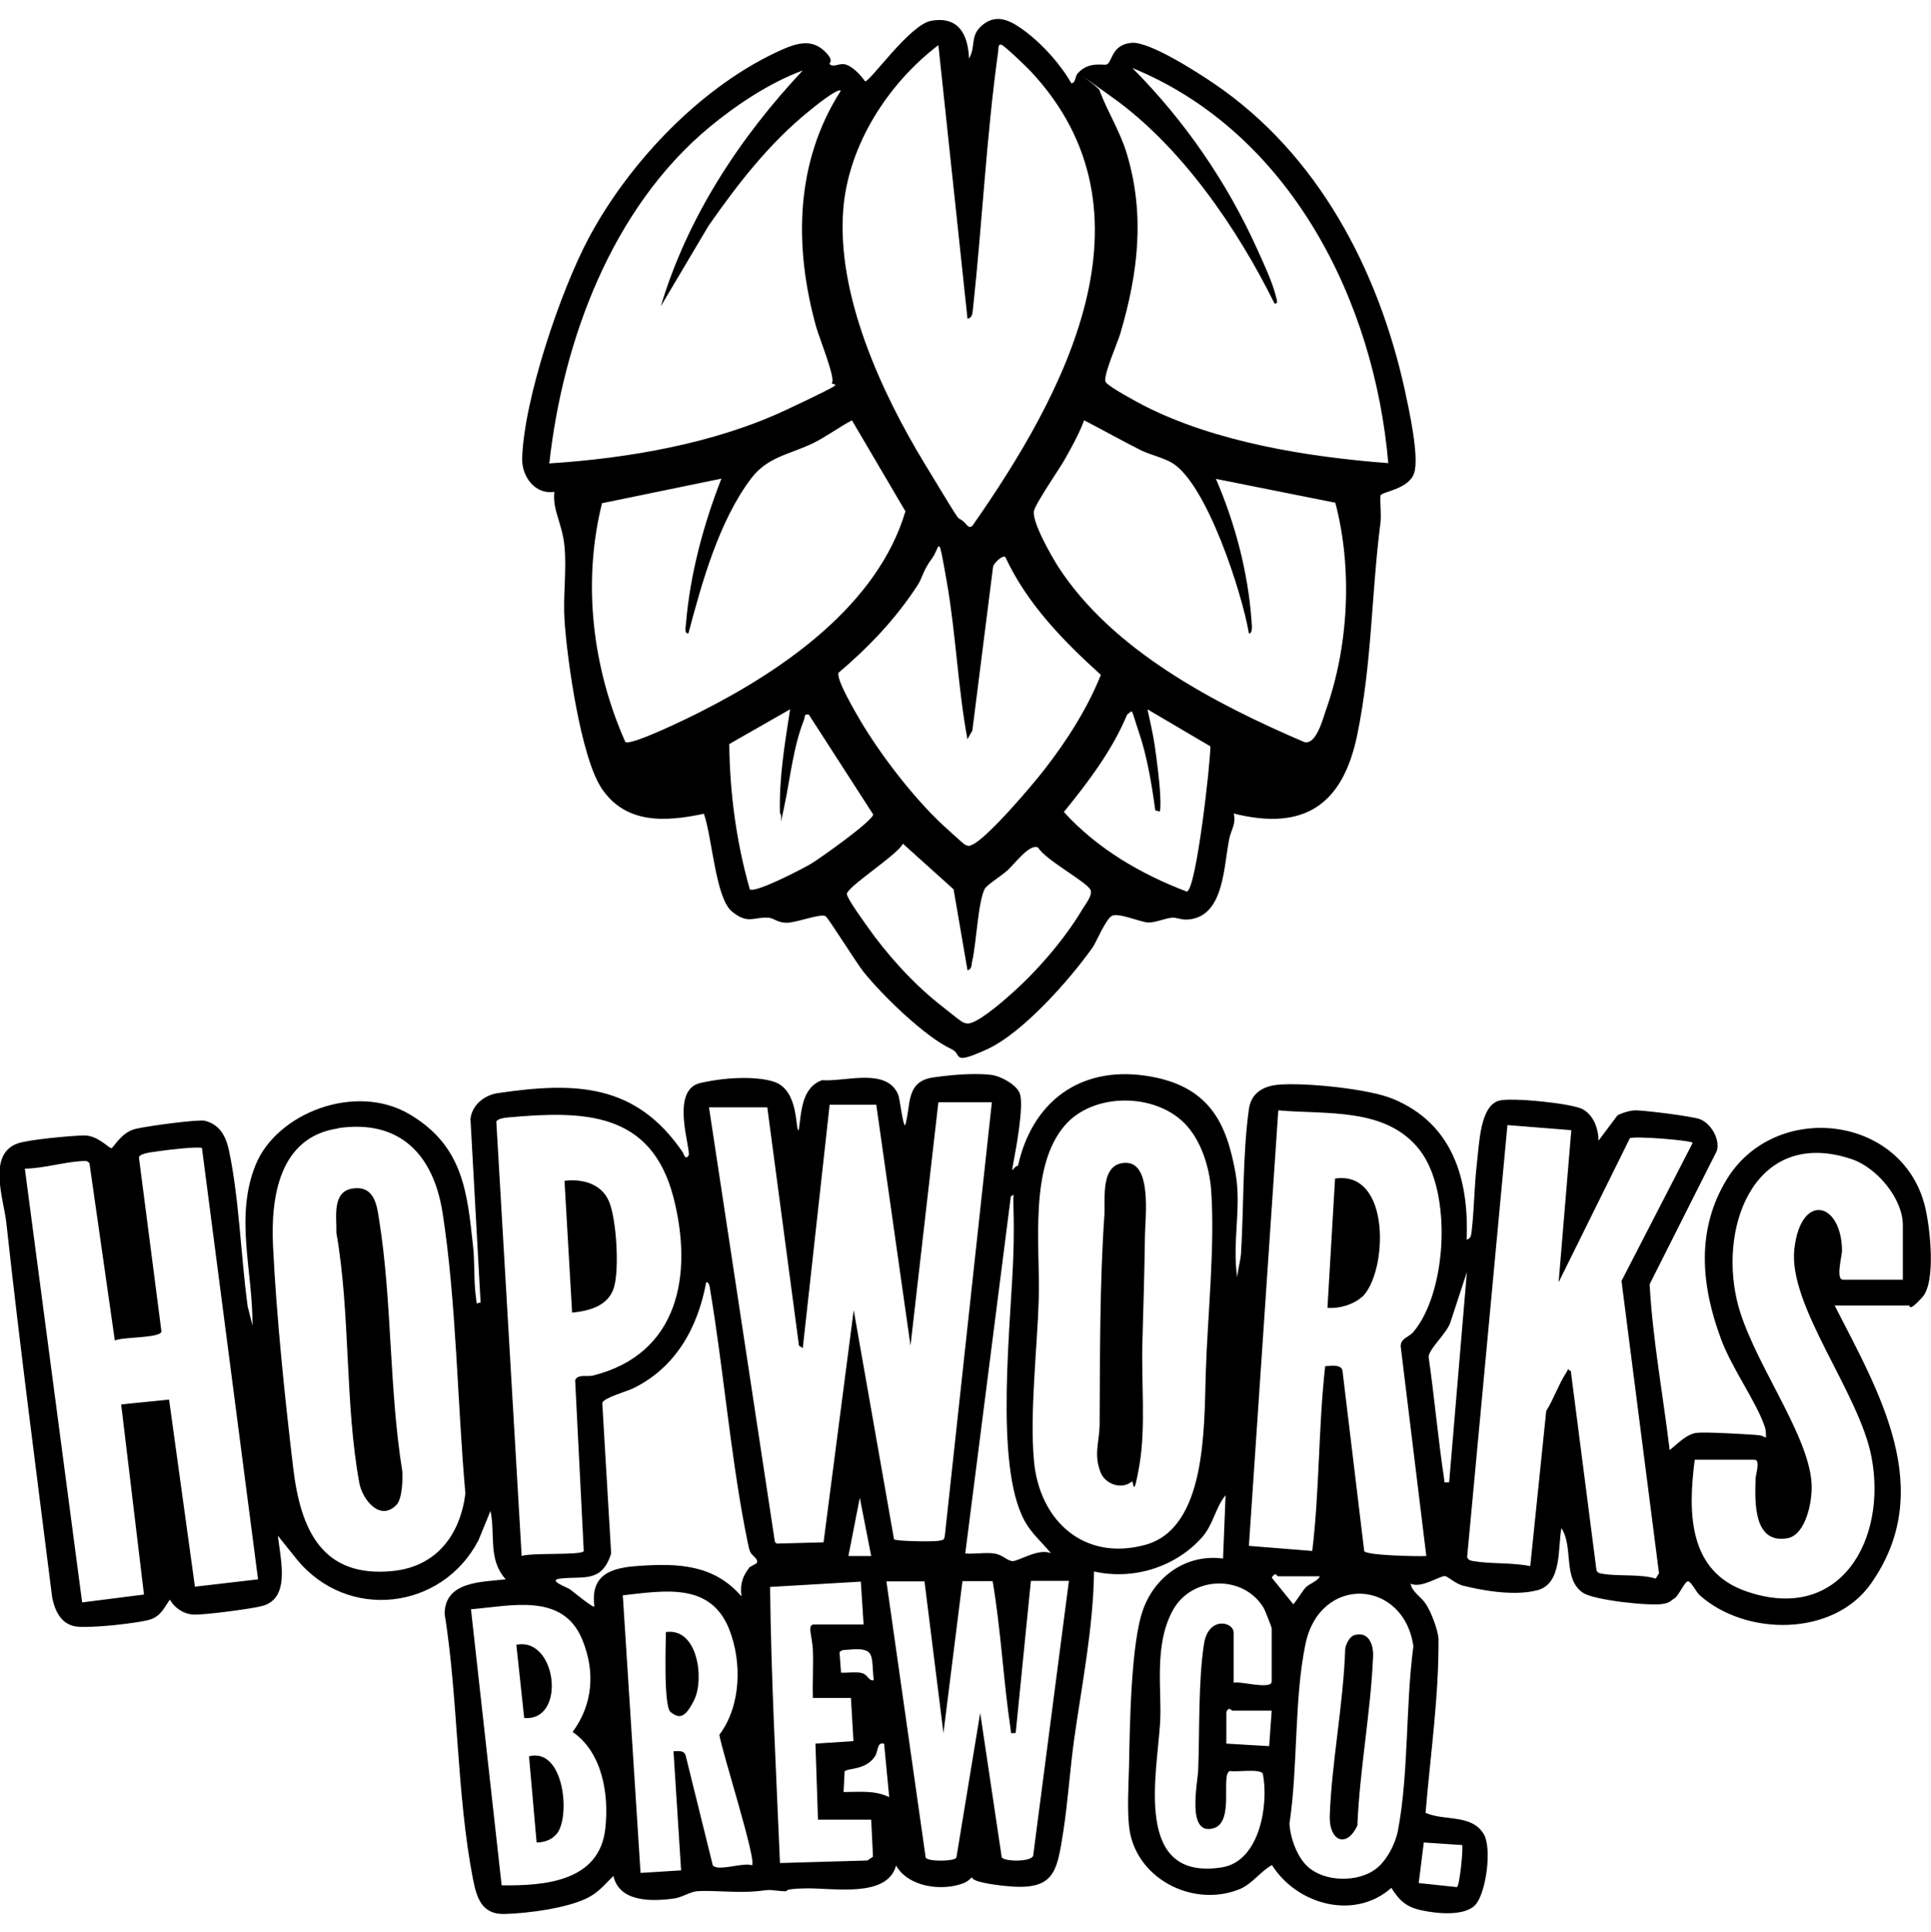 <?xml version="1.0" encoding="UTF-8"?>
<svg id="Layer_1" xmlns="http://www.w3.org/2000/svg" version="1.1" viewBox="0 0 761.8 762">
  <!-- Generator: Adobe Illustrator 29.4.0, SVG Export Plug-In . SVG Version: 2.1.0 Build 2)  -->
  <path d="M723.7,514.8c17.6,34.4,40.5,72.9,14.4,109.9-14.8,21-49.3,20.8-67.5,4.6-1.5-1.3-3.1-5-4.5-5.5s-3.9,6.3-6,7c-1.2,1.1-2.5,1.7-4.1,1.9-5.4.9-27.3-1.5-31.5-4.4-8.1-5.5-3.6-17.9-8.5-25.5-1.5,7.6.4,21.9-9.5,24.5-9.9,2.6-23.7-.4-29.3-1.8-2.9-.7-6.2-3.8-7.2-3.8-2.2,0-9.4,5-13.5,3,.6,3.4,4.2,5.1,6.2,8.3s4.4,9.5,4.8,13.2c.2,23-3.2,46-5.1,68.9,7.3,3.3,18.1.4,22.9,8.3,3.4,5.6,1,22.8-3,27.7s-15.2,3.8-21.3,2.5-8.8-3.7-12.1-8.9c-14.5,12.9-37.2,6.7-47.1-9-4.5,2.5-7.7,7.3-12.5,9.4-18.7,7.8-41.9-4.3-43.9-24.9-.7-6.7-.2-16.1,0-23,.3-15.5.7-49.1,5.6-62.4,4.8-13.2,17.2-21.9,31.5-20l1-25c-4,4.9-4.8,11.4-9.1,16.4-10.5,12-27.3,17.2-42.8,13.7-.3,22.4-4.8,44.5-7.9,66.6-1.6,11.7-2.4,24.1-4.2,35.8-2.6,16.6-3.5,23.8-23.4,21.6s-10.3-5.1-10.9-4.9c-.9.2-2.6,3-5.2,3.9-8.5,3.2-21.6,1.5-26.5-7-3.5,12.9-24.7,8.8-35.6,9-10.9.2-5.7,1.4-9,1.1-6-.4-3.6-.8-10,0-8.1.8-16.8-.4-23.8,0-2.8.2-6.1,2.5-9.2,2.9-8.7,1.2-21.6,1.5-23.9-8.9-2.9,2.8-5.4,5.9-9,8-7.8,4.6-24.9,6.8-34.1,7-9,.2-10.9-6.7-12.3-13.7-6.5-33.4-5.8-71-11.2-104.8.2-12.8,14.6-12.4,24.1-13.5-7.1-8-4-17.3-6-27l-4.8,11.7c-14.4,27.5-51.7,31.9-71.7,7.3-20-24.6-4.5-7.7-7.5-11,.4,8.8,6.1,26.2-6,29.5-3.9,1.1-23.6,3.7-27.4,3.4s-7.2-2.6-9.1-5.9c-2.2,3.1-3.4,6.2-7.3,7.7s-25.3,3.9-30.3,2.8-7.5-5.2-8.8-11.2c-6.2-49.3-12.7-98.6-18.1-147.9-1-9.3-7.7-27.2,4.6-31.4,4.5-1.5,20.8-3,26-3.1,5.6-.1,10,5.3,10.9,5s3.9-6.3,9.5-7.6,25-3.8,27.3-3.2c5.9,1.5,8.3,6.1,9.5,11.6,4.1,19.3,4.7,41.9,7.4,61.6l1.9,7.6c.2-21.4-7.1-42.7,1.2-63.3,8.3-20.6,39.5-32.6,60.7-20.1,21.2,12.5,22.8,30.7,25.1,51.9.7,6,.3,13.1,1,19s.2,3.1,2,3.5l-4-72.5c.6-5.5,5.4-9.4,10.8-10.2,31.1-4.6,54.6-3.6,73,23.4.4.6.8,3.1,2.2,1.3s-7.7-25.9,4.7-28.7,23.6-2.3,29-.5c10.1,3.3,8.3,19.2,9.8,19.2,1.1-7.2,1-16.8,9.2-19.8,9,.7,25.4-5.1,30,5.6.8,1.9,1.8,12.2,2.8,12.2,2.4-7.9,0-17.3,11.1-18.9s18.8-1.5,22.8-1,10.4,4.1,11.4,7.6c1.5,4.9-1.5,21.2-2.6,27s0,1.2,1.8,1.3c5.5-24.9,24-39.3,50.1-35.6,26.1,3.7,32.3,19.7,35.7,38.3,2.5,13.6-1.4,27.5.7,41.3.2-3.1,1.3-6.5,1.5-9.5,1.1-18.3.6-38.8,3.1-56.9.9-6.2,5.4-9,11.4-9.6,10.3-1,36.1,1.6,45.5,5.6,23.5,9.7,30,31.7,29,55.5,1.8-.4,1.8-2,2-3.5,1-8.6,1-17.4,2-26,1-8.6,1.3-23.1,8.7-25.3,4.6-1.4,28.9,1,33.2,3.4s6.2,8,6.1,12.4l7.5-10c1.7-1,5.1-2,7.1-2,3.7,0,22.3,2.3,25.5,3.5,4.3,1.7,8,7.9,6.6,12.5l-26.5,52.6c1.2,21.9,5.3,43.7,7.9,65.4,3.1-2.4,6.6-6.3,10.7-6.8,3.6-.4,18.3.5,22.8.8s2.9.9,4.5,1c0-1.4,0-2.7-.4-4-3.4-10.1-13-23.1-17.3-34.7-7.9-21.2-10-43.1,2.3-63.2,19.1-31,69.1-25.4,78.1,10.7,2,7.9,4.5,29.8-1,35.9-5.5,6.1-4.9,3.3-5.2,3.3h-29.5ZM467.4,443.2c-11.8-12.1-35.9-12.3-47.2.6-14.4,16.5-9.8,47.9-10.4,68.6-.6,19.5-3.6,44.8-1.9,63.8,2.1,23.6,19.7,39.8,43.9,33.2,24.2-6.6,23.2-46,23.9-68.1.7-22.4,3.7-49.9,2.1-72-.7-9-4-19.6-10.4-26.1h0ZM391.2,434.8h-21l-11,96-13.5-95h-18.4l-10.6,96-1.5-1-12.5-94h-23l26,171.4.7.7,18.5-.5,11.9-91.6,15.9,90.4c.6.8,15.6,1,17.6.6s2-.3,2.4-1.6l18.6-171.4h-.1ZM562.7,613.8l-10.1-82.6c-.2-3.3,3.2-3.6,5.1-5.9,13.2-15.9,15.2-55,2.5-71.5-13.1-17.1-36.6-14.1-55.9-15.8l-11.6,171.8,25,2c2.9-24.1,2.4-48.8,5.1-72.9,2.1,0,6-.9,6.8,1.6l8.6,71.4c1.2,1.7,21.2,2.1,24.6,1.9h0ZM205.7,613.8c4-1.4,23.3-.2,24.6-1.9l-3.4-67.4c.9-2.6,4.8-1.3,7.1-1.9,33.8-8.5,39.5-39.8,31.7-70.2-8.8-34.1-35.5-34.3-65.4-31.6-1.1.1-4.2.5-4.5,1.7l10,171.3h-.1ZM619.7,445.8l-25-2-15.9,170.4c.4,1.2,1.3,1.4,2.4,1.6,7,1.2,15.3.5,22.5,2l6.3-61.2c2.7-4.3,4.9-10.4,7.5-14.5,2.6-4.1,0-1.8,2.2-1.3l10.1,78.4c.3,1.3,1.2,1.4,2.4,1.6,6.2,1.1,14.7,0,21,1.9l1.3-2.1-14.8-115.3,28.1-54.5c-.7-1-23.4-2.8-24.8-1.8l-28.1,56.8,5-60h-.2ZM133.5,445.1c-23.3,3.3-26.7,27-25.8,46.2,1.3,27.5,4.7,60.5,8,88,2.9,24,11.3,43.3,39.4,40.4,17.1-1.8,26.4-14.2,28.5-30.5-3.2-35.8-3.5-75.3-9-110.8-3.6-22.9-16.8-36.9-41.1-33.4h0ZM79.7,452.9c-.8-.8-14,.7-16.3,1.1s-8,.7-8.6,2.5l8.9,68.8c-.7,2.6-15.3,2-18.4,3.5l-10-69.9c-.7-1.1-1.8-1-2.9-.9-7.2.4-15.3,2.9-22.6,3l22.6,171.1,24.4-3.1-9-75,18.9-1.9,10.2,73.8,24.9-2.9-22.1-169.9v-.2ZM750.7,504.8v-21.5c0-10.5-10.2-22.6-20-26-37.2-12.6-52.6,24.5-45.5,55.5,5.3,23,28.4,52.4,29.5,72.5.4,6.4-2.1,20.2-9.6,21.5-13.4,2.3-12.8-14.4-12.5-23.5,0-1.6,2.1-7.5-.5-7.5h-23.5c-2.7,20.7-2.7,44.1,20.5,52,37.1,12.7,55.5-20.7,49.2-53.2-4.9-25.4-33-59.6-30.4-82s18.6-18.5,18.8.7c0,2.1-2.6,11.5.4,11.5h23.6ZM414.7,612.8c-3.6-4.4-7.8-7.9-10.5-12.9-12.1-22.1-5.2-78.8-4.4-105.5.2-6.1.2-12.9,0-19.1-.2-6.2.8-3.7-1-3.5l-18,141c3.7.3,7.9-.5,11.4,0s4.9,2.8,7.2,3,10.5-5.4,15.4-3h-.1ZM571.7,584.8l7-83-6.3,19.2c-1.1,4.6-8.5,10.7-8.8,14.2,2.3,16,3.7,32.1,6.1,48,.3,1.7-.5,1.7,2,1.5h0ZM296.1,618.1c.6-.7,2.5-1.1,2.6-1.9.3-1.4-2.1-2.5-2.8-4.2s-1.4-6.3-2-9c-5.8-30.4-8.5-62.6-13.6-93.4-.2-1-.3-4-1.7-3.8-3.3,17.9-12,33.6-28.7,41.8-2.6,1.3-11.6,3.7-12.3,5.8l3.5,59.4c-3.7,11.8-11,8.8-20.1,9.9-5.2.6,2.6,3.4,3.8,4.2s9.1,7.5,9.7,6.8c-1.7-12.8,6.8-15.3,17.5-16,15.7-1.1,29.7-.5,40.5,12-.6-4.8.4-8,3.4-11.7h.2ZM343.7,613.8l-4.5-23-4.5,23h9ZM520.7,621.8h-16.5c-.4,0-.9-2-2.5.5l8.5,10.5c.4,0,3.9-5.6,4.9-6.6,1.6-1.6,4.7-2.4,5.6-4.4ZM343.7,717.8h-21l-1-30,15-1-1-17h-15c-.2-6.2.2-12.4,0-18.5s-2.5-10.5.5-10.5h19.5l-1.1-16.9-35.8,2.1c.4,36.3,2.4,72.6,3.9,108.9l34.5-1,2.2-1.5-.7-14.5h0ZM364.7,623.8h-15l15.5,109c1.1,1.6,11.1,1.5,12.1,0l9.4-57.1,8.5,57c1.4,1.7,11.6,1.8,12.4-.7l14.1-108.4h-15l-6,60c-2.5.2-1.7.2-2-1.5-2.9-19.4-3.8-39.1-7.1-58.4h-11.9c0,0-7.5,59.9-7.5,59.9l-7.5-60v.2ZM486.7,663.8c2.3-.8,15,2.9,15-.5v-21c0-.4-2.6-7-3.1-7.9-7.8-13.3-28.3-13-35.9.8-7.6,13.8-4.3,31.7-5,44-1.2,20.6-10.8,63,24.4,57.4,14.9-2.4,18.5-24.8,16.1-37-1.4-2-10.1-.5-12.9-1-4,.9,2,20.2-6.6,22.6-10.7,3-6.2-17.8-6-23.1.6-15.3,0-35,2.3-49.7,1.7-10.9,11.7-8.8,11.7-4.3v19.7ZM296.7,735.8c1.9-1.9-12-45.2-12.9-51.5,8.6-11.4,9-28.8,3.8-41.8-7.4-18.4-25.6-15-41.9-13.2l7,109.5,16-1-3-47c1.9,0,4.1-.5,4.8,1.7l10.7,43.3c2,2.6,12-1.3,15.5,0ZM516.1,736.5c6.7,5.9,19.5,6.1,26.6.8,4.3-3.2,7.8-9.9,8.8-15.2,4.3-22.5,3-49.7,6.1-72.7-3.8-26.6-36.9-28.4-42.6-.8-4.5,21.8-2.9,48.4-6.3,70.8.4,5.8,3,13.2,7.4,17.1h0ZM197.9,743.7c16.8.2,38.6-1.4,40.9-22.4,1.5-13.4-1.1-30-12.9-38.1,8.1-11,9-24,3.7-36.7-7.7-18.3-28-13-43.8-11.7l12.1,108.9ZM344.7,662.8c-1.1-9.9,1.1-13.2-10.5-12-1.1,0-2.3,0-3,1l.6,8c2.6.2,5.8-.5,8.3.2s2.4,3.2,4.7,2.8h-.1ZM501.7,674.8h-15.5c-.4,0-1.4-1.9-2.4.6v12.4c-.1,0,16.9,1,16.9,1l1-14ZM348.7,687.8c-2.8-.6-2.1,2.7-3.5,5-3.8,5.7-10.9,4.5-12,6l-.4,8.1c6.4,0,12.1-.8,18,2l-2-21h-.1ZM576.7,727.8l-15-1-2,16,15.1,1.6c1.1-.8,2.6-16,2-16.6h0Z"/>
  <path d="M422.7,32.8c1.7,0,1.3-2.6,2.5-3.9,4.5-5,10.4-2.9,11.5-3.5,2.2-1.2,1.8-7.7,9.6-8.5,7.1-.7,26.2,11.7,32.7,16.1,40.9,27.8,64.7,73.2,75.2,120.8,1.6,7.5,5.8,26.3,3.7,32.8s-12.9,7.3-13.3,8.9c-.2,3.5.4,7.2,0,10.8-3.6,28-3.3,55.3-9.2,83.8-5.7,27.3-20.8,37.8-48.7,30.8,1.1,3.9-1.1,6.7-1.7,9.8-2.3,10.7-1.9,30.7-16.1,32-2.8.3-4.7-.9-6.6-.7-2.9.3-6.3,1.9-9.2,1.9s-12-4.1-14.5-2.6-6.1,10.4-7.6,12.5c-9,12.7-27.6,33.8-41.8,40.2s-9.3,1.9-13.9-.2c-10.5-4.9-27.2-21.2-34.6-30.4-2.6-3.2-13.9-21.3-15-22-1.9-1.2-11.8,2.7-15.5,2.6s-4.9-1.9-7.1-2c-5.8-.4-8,2.8-14.4-2.5s-7.7-29-11-38.5c-15.1,3.2-30.9,4.2-40.4-10.1-8.2-12.4-13.6-50.8-14.6-66.4-.6-9.4.9-19.8,0-29s-4.8-14.2-4-21.5c-7.5,1.2-12.9-5.9-12.7-13.2.7-23.4,15.1-65.9,26.2-86.8,16.1-30.2,44.9-60.5,76.5-74.5,5.5-2.4,11.4-4.2,16.4.5,5,4.7,1,4.7,2.6,5.6s3.6-.9,6.1-.1c2.8.9,5.8,4.2,7.5,6.6,2.1,0,17.7-22.5,26.1-23.9,10.8-1.9,14.5,5.4,14.9,14.9,2.9-5.1.1-9.1,5.5-13.4,6-4.8,11.9-.9,17,2.9,6.8,5.2,13.8,13,18,20.5v-.3ZM381.7,125.8l-11.5-108c-19.8,15.1-35.4,39.2-37.5,64.5-2.8,33.9,15,72.5,32.2,100.8s11.2,18.7,15.8,23.2c.9.9,1.6,2.4,3,1,36.2-51.8,75-123.4,23-179.1-1.7-1.8-10-9.8-11.5-10.5s-1.3,1.7-1.4,2.5c-4.7,33.8-6.3,68.1-10,102-.2,1.5-.2,3.1-2,3.5h-.1ZM547.7,182.8c-5.5-64.3-38.8-130.5-101-156,20.5,20.6,37.2,44.8,49.2,71.3,2.4,5.3,6.1,13.2,7.4,18.6.2,1,1.3,3.3-.5,3-14.7-29.7-36.8-62-64.1-81.4-27.3-19.4-4.1-3.4-4.9-2.6,3.1,8.4,8.1,16.1,10.7,24.8,7.3,24.2,4.5,47.2-2.5,71-1,3.5-7.1,17.2-5.8,19.2s13,8.2,14.9,9.2c28.5,14.6,65.1,20.4,96.7,22.8h-.1ZM316.7,27.8c-12.9,4.7-26.4,13.7-37,22.5-38.3,31.9-57.6,83.9-63,132.5,31-2,65.1-7.8,93.4-21.1,28.3-13.3,17.1-8.7,18.2-10.9s-5-17.3-6.3-21.8c-8.8-31.6-8.4-65,9.7-93.2-1.3-1.2-10.9,6.7-12.5,8-15.7,12.7-28.2,28.8-39.7,45.3l-18.8,31.7c10.5-35.1,31.1-66.5,56-93h0ZM246.8,292.7c2.4,1.5,26.1-10.1,30.1-12.2,32.7-16.6,69.4-42.1,80.3-78.8l-21.1-35.9c-5.1,2.7-9.9,6.3-15.1,8.9-9.6,4.7-18.1,5.3-24.8,14.2-12.6,16.8-19.3,40.9-24.6,60.9-1.7.3-1.1-2.4-1-3.5,1.6-19.7,6.9-39.3,14-57.5l-47.1,9.7c-7.8,31.3-3.8,64.9,9.2,94.2h.1ZM492.7,249.8c-2.7-15.9-16.6-59-30.3-67.2-3.1-1.9-8.5-3.2-12.1-4.9-7.6-3.8-15-8-22.6-11.9-2,5.4-5,10.7-7.8,15.7-2.2,3.8-11.5,17.3-12,20.1-.8,4.4,7,17.9,9.6,22,21.4,33,61.8,54,97,69.1,4.8,1.3,7.3-9,8.7-12.9,8.9-25.2,10.4-55.7,3.6-81.5l-47.1-9.4c7.5,17.4,12.6,36.5,14,55.5,0,1.2.8,5.5-1,5.5h0ZM381.7,291.8c-3.8-20.4-4.6-42-8.2-62.4s-2.4-13.7-5.9-9-3.7,7.5-5.5,10.3c-8.7,13.4-19.2,24.4-31.3,34.7-.9,2.8,6.8,15.7,8.7,19,8.1,13.6,20.7,30,32.2,40.8,1.2,1.1,8.5,7.8,9,8,1.4.6,1.6.6,2.9,0,6-2.7,23.7-23.5,28.4-29.6,8.8-11.3,17-24.1,22.3-37.4-14.9-13.5-29.1-28-37.7-46.5-1.2-.8-4.4,2.4-4.8,3.7l-8.2,64.8-2,3.5h.1ZM307.7,320.8c-.4-13.8,1.9-27.4,4-41l-24,13.7c.2,19.3,2.8,38.7,8.1,57.3,2.3,1.6,21-8.2,24.2-10.1s24-16.6,24.5-19.4l-25.4-39.4c-2-.4-1.4.7-1.9,2-4.3,10.9-5.4,22.9-7.8,34.2-2.4,11.3-.4,3-1.7,2.8h0ZM444.7,281.8c-5.9,14.2-15.4,26.7-25,38.5,13.1,14.4,30.3,24.5,48.5,31.4,3.7-.4,9.4-51.2,9.3-57.3l-24.8-14.6c1,4.8,2.2,9.7,2.9,14.6s2.2,16,2.2,21.9-.3,3.1-2,3.5c-1.4-10.2-3.2-21.3-6.5-31s-2.1-8.8-4.5-7h-.1ZM381.7,382.8l-5.5-32-20-18c-1.9,4.3-22.8,17.5-22.1,20s6.2,10,7.8,12.3c7.6,10.9,17.9,22.4,28.3,30.7s9.4,7.5,11.2,7.9c3.4.7,13.7-8.2,16.7-10.9,10.5-9.1,21.8-22.1,28.9-34.1,1.2-2,4.4-5.9,3.1-7.9-2.2-3.4-17.5-11.5-20.6-16.5-3.4-1.6-9.4,6.7-12,9s-8.3,5.9-9,7.3c-2.7,5.2-3.3,21.8-5,28.7-.3,1.4,0,3.1-2,3.5h.2Z"/>
  <path d="M537.4,511.5c-3.3,3.1-9.1,4.8-13.7,4.4l3-51c22.3-3.3,20.7,37.1,10.7,46.7h0Z"/>
  <path d="M446.4,584.5c-3.9,3.2-10.4,1-12.2-3.7-2.8-7-.5-12.1-.4-18.5.2-27.5,0-55.7,1.9-83.1.4-6.3-1.8-20.5,8.5-20.5s7.6,21.5,7.5,28.5c-.2,14.1-.6,28.1-1,42-.5,15.3,1.4,33.9-1.2,48.8-2.6,14.9-2.1,5.6-3.1,6.4h0Z"/>
  <path d="M156.5,593.5c-6.4,6.9-13.4-1.8-14.7-8.3-5.8-31.1-3.5-67.3-9.1-98.9.2-6.2-1.9-16.4,6.6-17.5s9.4,6.7,10.3,12.6c5.1,31.9,3.9,66.8,9.1,98.9.2,3.3,0,10.8-2.2,13.2h0Z"/>
  <path d="M225.7,517.8l-3-52c7-.9,14.5,1.1,17.5,8,3,6.8,4.2,26.9,2,34.1s-9.6,9.2-16.5,9.9Z"/>
  <path d="M211.7,726.8l-3-34c13.9-3.5,16.4,23.8,11,30.5-1.9,2.4-5,3.5-8,3.5Z"/>
  <path d="M206.8,677.7l-3.1-28.9c16-3.2,19.9,30.3,3.1,28.9Z"/>
  <path d="M262.7,643.8c12.6-1.8,15.2,18.5,11.2,26.7s-6.4,7-9.3,4.9-1.9-27.5-1.9-31.6h0Z"/>
  <path d="M534.4,645c5.5-1.6,7.5,3.7,7.3,8.3-.9,21.9-5.3,44.8-6.2,66.8-4.3,9.2-11.2,6.1-10.9-3.8.8-21.5,5.4-44.2,6.1-65.9.3-1.9,1.7-4.8,3.6-5.4h.1Z"/>
</svg>